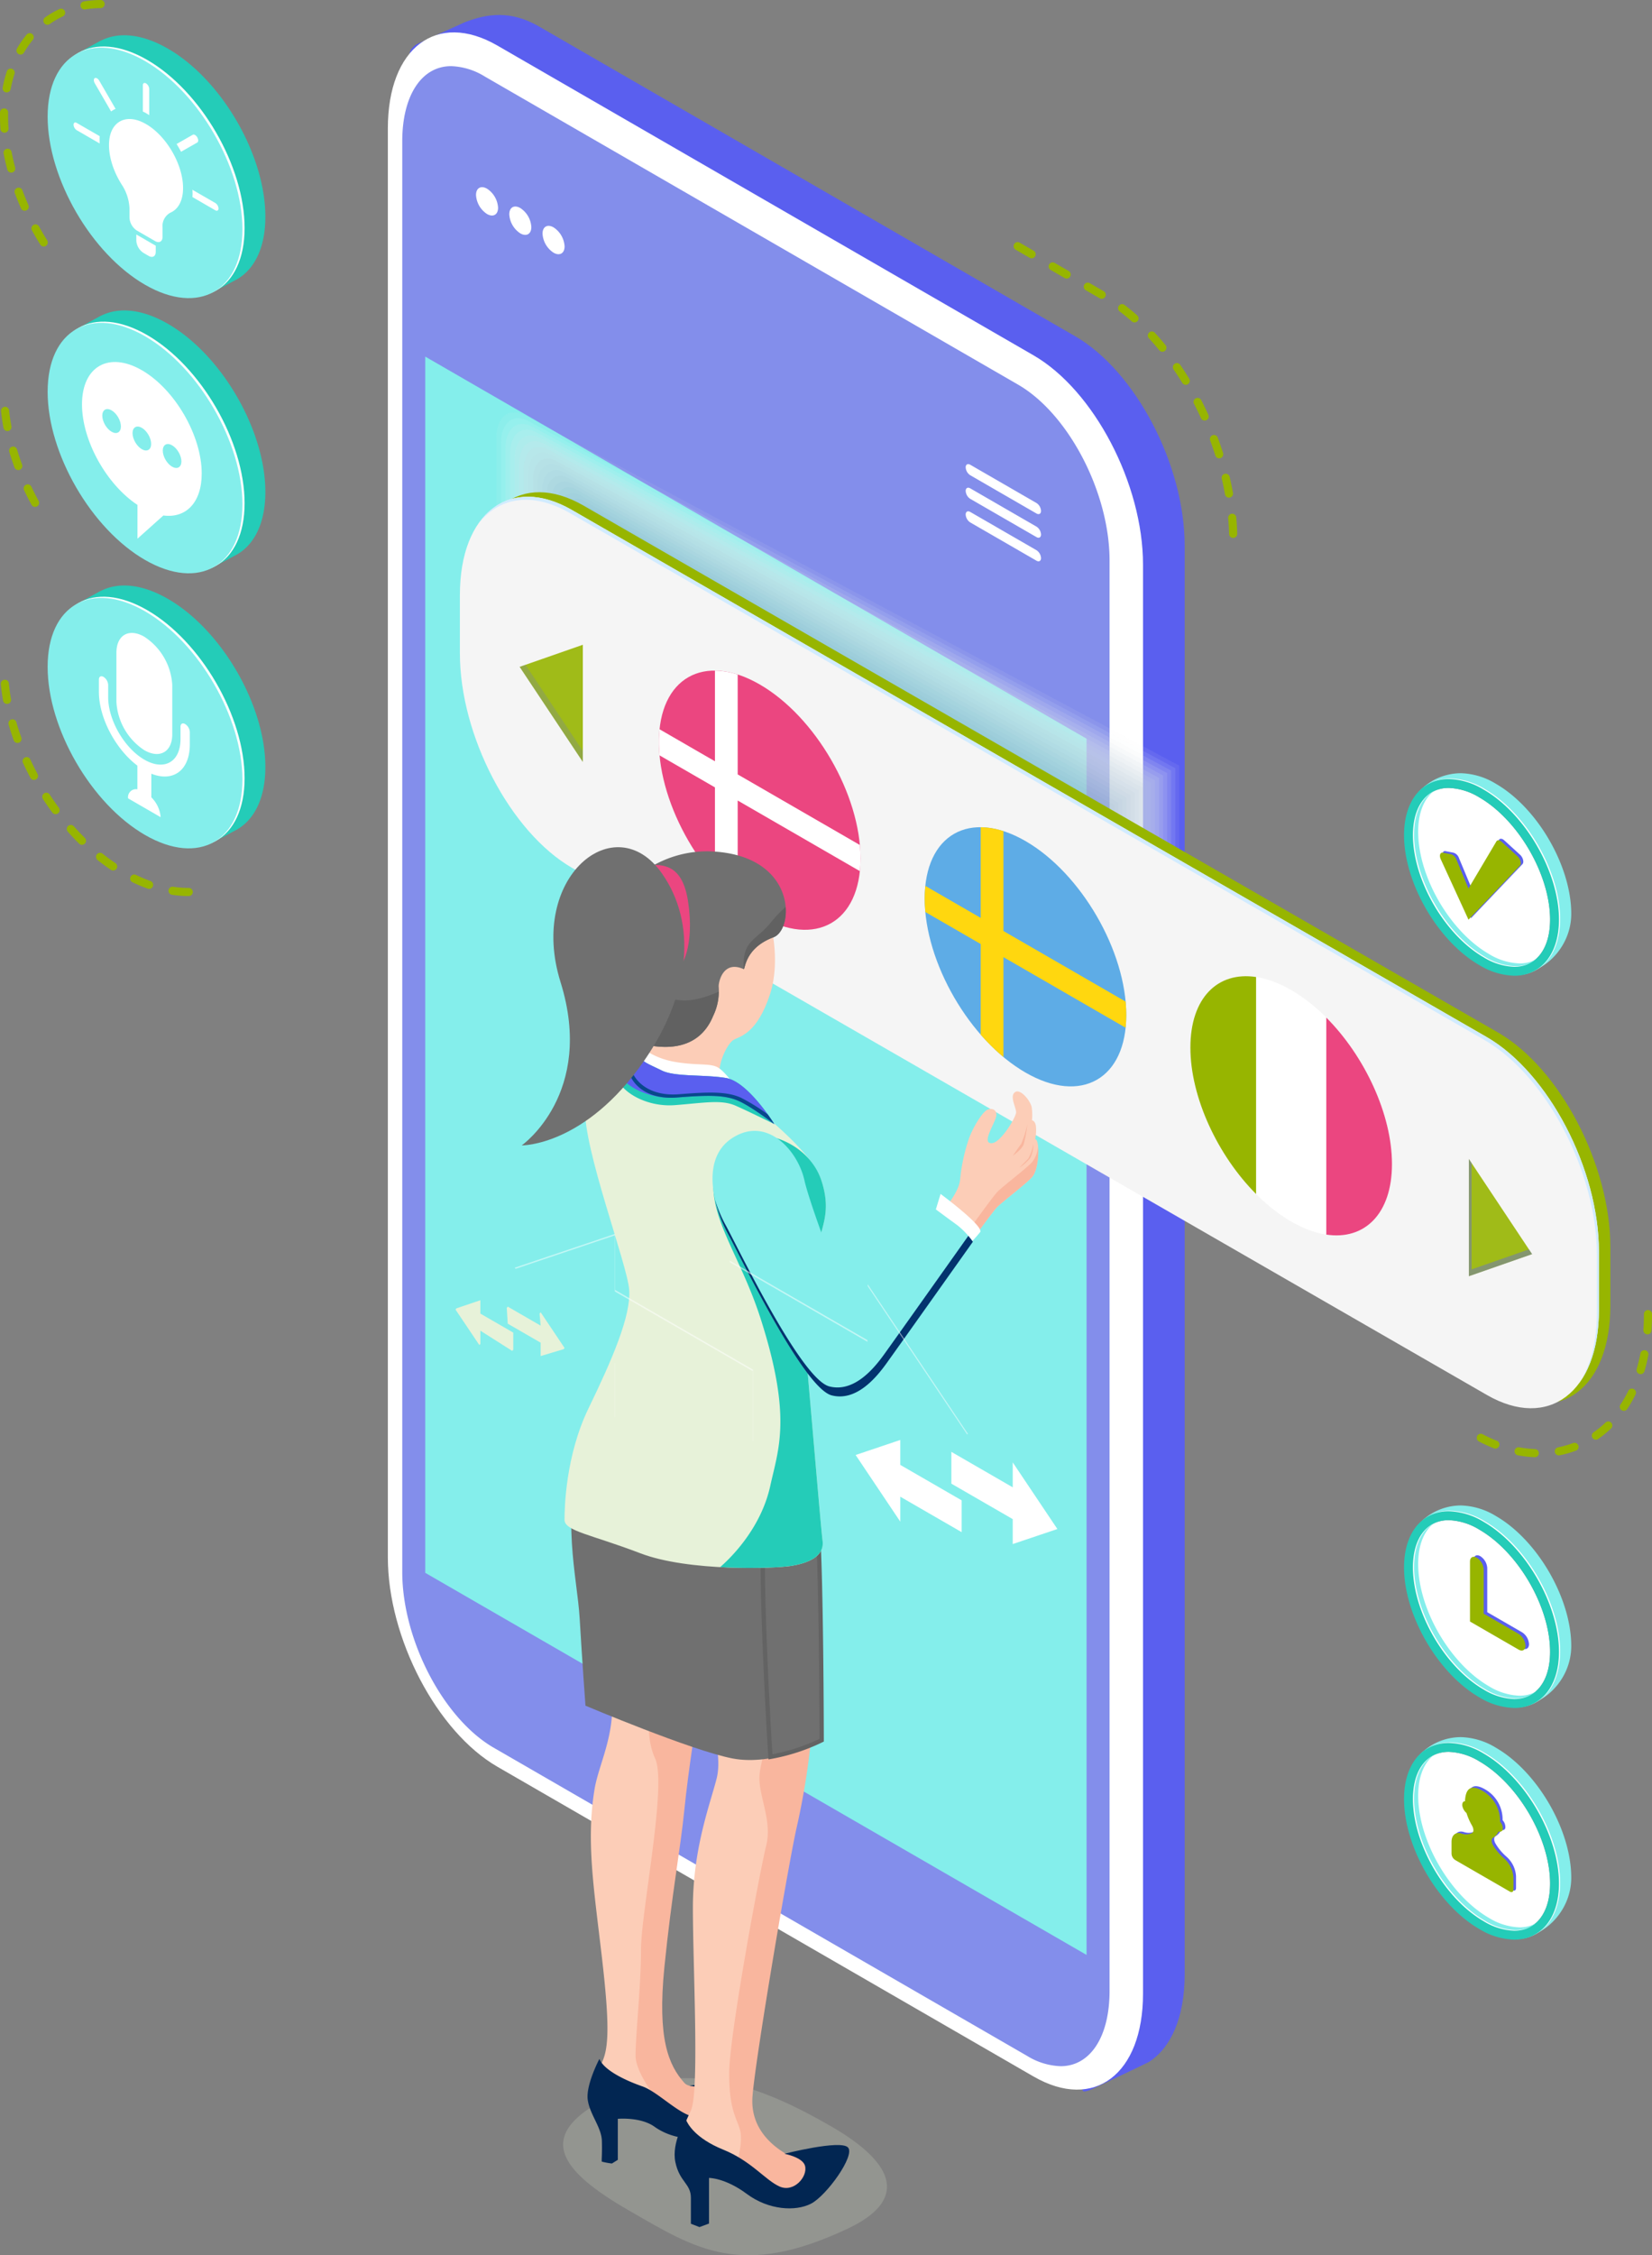 <svg id="srv-img-ilrf" xmlns="http://www.w3.org/2000/svg" xmlns:xlink="http://www.w3.org/1999/xlink" width="383.627" height="523.328" viewBox="0 0 383.627 523.328">
  <rect x="0" y="0" width="383.627" height="523.328" fill="#808080" stroke="none"/>
  <defs>
    <clipPath id="clip-path">
      <rect id="Rectangle_9820" data-name="Rectangle 9820" width="158.598" height="168.804" fill="none"/>
    </clipPath>
    <clipPath id="clip-path-3">
      <rect id="Rectangle_9799" data-name="Rectangle 9799" width="156.595" height="166.596" fill="none"/>
    </clipPath>
    <clipPath id="clip-path-4">
      <rect id="Rectangle_9800" data-name="Rectangle 9800" width="154.594" height="164.389" fill="none"/>
    </clipPath>
    <clipPath id="clip-path-5">
      <rect id="Rectangle_9801" data-name="Rectangle 9801" width="152.591" height="162.179" fill="none"/>
    </clipPath>
    <clipPath id="clip-path-6">
      <rect id="Rectangle_9802" data-name="Rectangle 9802" width="150.588" height="159.97" fill="none"/>
    </clipPath>
    <clipPath id="clip-path-7">
      <rect id="Rectangle_9803" data-name="Rectangle 9803" width="148.585" height="157.764" fill="none"/>
    </clipPath>
    <clipPath id="clip-path-8">
      <rect id="Rectangle_9804" data-name="Rectangle 9804" width="146.582" height="155.555" fill="none"/>
    </clipPath>
    <clipPath id="clip-path-9">
      <rect id="Rectangle_9805" data-name="Rectangle 9805" width="144.578" height="153.348" fill="none"/>
    </clipPath>
    <clipPath id="clip-path-10">
      <rect id="Rectangle_9806" data-name="Rectangle 9806" width="142.577" height="151.138" fill="none"/>
    </clipPath>
    <clipPath id="clip-path-11">
      <rect id="Rectangle_9807" data-name="Rectangle 9807" width="140.574" height="148.929" fill="none"/>
    </clipPath>
    <clipPath id="clip-path-12">
      <rect id="Rectangle_9808" data-name="Rectangle 9808" width="138.571" height="146.723" fill="none"/>
    </clipPath>
    <clipPath id="clip-path-13">
      <rect id="Rectangle_9809" data-name="Rectangle 9809" width="136.568" height="144.514" fill="none"/>
    </clipPath>
    <clipPath id="clip-path-14">
      <rect id="Rectangle_9810" data-name="Rectangle 9810" width="134.565" height="142.306" fill="none"/>
    </clipPath>
    <clipPath id="clip-path-15">
      <rect id="Rectangle_9811" data-name="Rectangle 9811" width="132.564" height="140.097" fill="none"/>
    </clipPath>
    <clipPath id="clip-path-16">
      <rect id="Rectangle_9812" data-name="Rectangle 9812" width="130.561" height="137.889" fill="none"/>
    </clipPath>
    <clipPath id="clip-path-17">
      <rect id="Rectangle_9813" data-name="Rectangle 9813" width="128.558" height="135.682" fill="none"/>
    </clipPath>
    <clipPath id="clip-path-18">
      <rect id="Rectangle_9814" data-name="Rectangle 9814" width="126.555" height="133.473" fill="none"/>
    </clipPath>
    <clipPath id="clip-path-19">
      <rect id="Rectangle_9815" data-name="Rectangle 9815" width="124.552" height="131.265" fill="none"/>
    </clipPath>
    <clipPath id="clip-path-20">
      <rect id="Rectangle_9816" data-name="Rectangle 9816" width="122.549" height="129.056" fill="none"/>
    </clipPath>
    <clipPath id="clip-path-21">
      <rect id="Rectangle_9817" data-name="Rectangle 9817" width="120.547" height="126.848" fill="none"/>
    </clipPath>
    <clipPath id="clip-path-22">
      <rect id="Rectangle_9818" data-name="Rectangle 9818" width="118.544" height="124.641" fill="none"/>
    </clipPath>
    <clipPath id="clip-path-23">
      <rect id="Rectangle_9819" data-name="Rectangle 9819" width="116.541" height="122.432" fill="none"/>
    </clipPath>
    <clipPath id="clip-path-24">
      <rect id="Rectangle_9821" data-name="Rectangle 9821" width="235.114" height="146.52" fill="none"/>
    </clipPath>
    <clipPath id="clip-path-25">
      <rect id="Rectangle_9822" data-name="Rectangle 9822" width="14.677" height="22.546" fill="none"/>
    </clipPath>
    <clipPath id="clip-path-26">
      <rect id="Rectangle_9823" data-name="Rectangle 9823" width="14.676" height="27.187" fill="none"/>
    </clipPath>
    <clipPath id="clip-path-27">
      <rect id="Rectangle_9824" data-name="Rectangle 9824" width="75.211" height="41.102" fill="none"/>
    </clipPath>
    <clipPath id="clip-path-28">
      <rect id="Rectangle_9825" data-name="Rectangle 9825" width="36.805" height="19.309" fill="none"/>
    </clipPath>
    <clipPath id="clip-path-29">
      <rect id="Rectangle_9826" data-name="Rectangle 9826" width="55.314" height="40.306" fill="none"/>
    </clipPath>
    <clipPath id="clip-path-30">
      <rect id="Rectangle_9827" data-name="Rectangle 9827" width="55.315" height="48.067" fill="none"/>
    </clipPath>
  </defs>
  <path id="Path_73382" data-name="Path 73382" d="M176.217,98.53a.938.938,0,0,1-.94-.913q-.051-1.838-.218-3.693a.94.94,0,0,1,1.872-.169q.175,1.914.226,3.812a.942.942,0,0,1-.915.964Zm-.975-9.34a.941.941,0,0,1-.923-.776q-.324-1.816-.752-3.633a.939.939,0,1,1,1.829-.429q.44,1.864.773,3.733a.939.939,0,0,1-.759,1.09,1.044,1.044,0,0,1-.167.015m-2.263-9.124a.942.942,0,0,1-.9-.656q-.561-1.768-1.207-3.515a.939.939,0,0,1,1.761-.652q.665,1.785,1.237,3.6a.942.942,0,0,1-.895,1.224m-3.374-8.77a.94.94,0,0,1-.855-.551q-.773-1.692-1.618-3.34a.939.939,0,1,1,1.669-.861q.871,1.689,1.66,3.423a.94.94,0,0,1-.466,1.244.926.926,0,0,1-.389.085M165.2,63a.942.942,0,0,1-.8-.449q-.973-1.593-2.017-3.116a.939.939,0,1,1,1.549-1.062q1.071,1.559,2.073,3.2a.942.942,0,0,1-.312,1.293A.93.93,0,0,1,165.2,63m-5.419-7.674a.937.937,0,0,1-.727-.346q-1.179-1.449-2.423-2.8a.94.94,0,0,1,1.383-1.272q1.28,1.39,2.5,2.887a.939.939,0,0,1-.729,1.532m-6.477-6.8a.936.936,0,0,1-.624-.237c-.93-.825-1.889-1.611-2.849-2.336a.941.941,0,0,1,1.135-1.5c1,.754,1.992,1.571,2.962,2.43a.94.94,0,0,1-.624,1.643m-7.614-5.481a.946.946,0,0,1-.47-.124l-3.254-1.88a.941.941,0,0,1,.94-1.63l3.254,1.88a.94.94,0,0,1-.47,1.754m-8.137-4.7a.946.946,0,0,1-.47-.124l-3.255-1.881a.94.94,0,0,1,.94-1.628l3.256,1.88a.94.94,0,0,1-.47,1.754m-8.139-4.7a.948.948,0,0,1-.47-.126l-3.255-1.88a.94.94,0,0,1,.94-1.628l3.256,1.88a.94.94,0,0,1-.47,1.754" transform="translate(110.147 26.293)" fill="#97b500"/>
  <path id="Path_73383" data-name="Path 73383" d="M205.158,475.8,80.651,403.913C66.606,395.8,55.221,374.05,55.221,355.325V23.744c0-9.524-7.829-11.627-3.086-15.05.18-.13,11.114-5.1,11.321-5.176,5.1-1.955,10.565-2.827,17.195,1L205.158,76.4c14.044,8.109,25.429,29.863,25.429,48.59V456.572c0,9.951-3.214,17.042-8.334,20.29-.3.192-13.477,6.456-13.815,6.569-4.537,1.513,2.861-4.09-3.28-7.635" transform="translate(44.517 1.627)" fill="#5a5fef"/>
  <path id="Path_73384" data-name="Path 73384" d="M197.855,478.328,73.347,406.444c-14.044-8.109-25.429-29.863-25.429-48.59V26.275C47.918,7.548,59.3-1.059,73.347,7.05L197.855,78.934c14.044,8.109,25.427,29.863,25.427,48.59V459.1c0,18.727-11.383,27.333-25.427,19.225" transform="translate(42.149 3.518)" fill="#fff"/>
  <path id="Path_73386" data-name="Path 73386" d="M202.593,472.27a15.786,15.786,0,0,1-7.8-2.395l-123.848-71.5C59.228,391.61,49.7,373.316,49.7,357.591V25.6c0-10.59,4.457-17.435,11.349-17.435a15.8,15.8,0,0,1,7.8,2.395L192.7,82.066c11.718,6.761,21.247,25.057,21.247,40.782V454.835c0,10.592-4.457,17.435-11.351,17.435" transform="translate(43.713 7.185)" fill="#838eeb"/>
  <path id="Path_73387" data-name="Path 73387" d="M51.219,357.369V27.062c0-13.74,8.355-20.055,18.659-14.107L191.083,82.934c10.306,5.949,18.661,21.913,18.661,35.653V448.893c0,13.74-8.355,20.055-18.661,14.106L69.878,393.021c-10.3-5.949-18.659-21.913-18.659-35.653" transform="translate(45.053 9.428)" fill="none"/>
  <path id="Path_73388" data-name="Path 73388" d="M52.537,326.247l153.57,88.663V132.688L52.537,44.024Z" transform="translate(46.212 38.725)" fill="#84eeeb"/>
  <path id="Path_73389" data-name="Path 73389" d="M120.367,59.878l15.375,8.877c.586.336,1.06.068,1.06-.605a2.336,2.336,0,0,0-1.06-1.829l-15.375-8.877c-.586-.338-1.06-.068-1.06.605a2.333,2.333,0,0,0,1.06,1.829M135.742,71.8,120.367,62.92c-.586-.338-1.06-.068-1.06.605a2.333,2.333,0,0,0,1.06,1.829l15.375,8.877c.586.338,1.06.068,1.06-.605a2.333,2.333,0,0,0-1.06-1.829m0,5.475-15.375-8.877c-.586-.336-1.06-.066-1.06.605a2.333,2.333,0,0,0,1.06,1.829l15.375,8.877c.586.338,1.06.068,1.06-.605a2.336,2.336,0,0,0-1.06-1.829" transform="translate(104.944 50.4)" fill="#fff"/>
  <path id="Path_73390" data-name="Path 73390" d="M72.148,32.651c0,1.622-1.147,2.276-2.56,1.46a5.647,5.647,0,0,1-2.56-4.417c0-1.622,1.147-2.276,2.56-1.459a5.641,5.641,0,0,1,2.56,4.415" transform="translate(58.959 24.527)" fill="#fff"/>
  <path id="Path_73391" data-name="Path 73391" d="M68.04,30.264c0,1.622-1.147,2.276-2.56,1.46a5.647,5.647,0,0,1-2.56-4.417c0-1.622,1.147-2.276,2.56-1.459a5.641,5.641,0,0,1,2.56,4.415" transform="translate(55.346 22.428)" fill="#fff"/>
  <path id="Path_73392" data-name="Path 73392" d="M63.931,27.876c0,1.622-1.147,2.276-2.56,1.459a5.641,5.641,0,0,1-2.56-4.415c0-1.622,1.147-2.276,2.56-1.459a5.641,5.641,0,0,1,2.56,4.415" transform="translate(51.73 20.327)" fill="#fff"/>
  <g id="Group_41083" data-name="Group 41083" transform="translate(115.264 95.695)" opacity="0.7" style="mix-blend-mode: multiply;isolation: isolate">
    <g id="Group_41082" data-name="Group 41082">
      <g id="Group_41081" data-name="Group 41081" clip-path="url(#clip-path)">
        <g id="Group_41017" data-name="Group 41017" opacity="0.1">
          <g id="Group_41016" data-name="Group 41016">
            <g id="Group_41015" data-name="Group 41015" clip-path="url(#clip-path)">
              <path id="Path_73393" data-name="Path 73393" d="M219.921,219.716,68.088,136.729c-3.737-1.248-6.765-7.035-6.765-12.018V56.838c0-4.981,3.028-7.27,6.765-5.114l151.833,81.171Z" transform="translate(-61.323 -50.912)" fill="#f1f2f2"/>
            </g>
          </g>
        </g>
        <g id="Group_41020" data-name="Group 41020" transform="translate(1.059 1.336)" opacity="0.143">
          <g id="Group_41019" data-name="Group 41019">
            <g id="Group_41018" data-name="Group 41018" clip-path="url(#clip-path-3)">
              <path id="Path_73394" data-name="Path 73394" d="M218.482,218.219,68.512,136.067c-3.66-1.246-6.626-6.915-6.626-11.795V57.427c0-4.879,2.966-7.122,6.626-5.009l149.971,80.421Z" transform="translate(-61.887 -51.623)" fill="#eceff0"/>
            </g>
          </g>
        </g>
        <g id="Group_41023" data-name="Group 41023" transform="translate(2.119 2.671)" opacity="0.186">
          <g id="Group_41022" data-name="Group 41022">
            <g id="Group_41021" data-name="Group 41021" clip-path="url(#clip-path-4)">
              <path id="Path_73395" data-name="Path 73395" d="M217.044,216.721,68.936,135.4c-3.581-1.246-6.485-6.793-6.485-11.569V58.014c0-4.774,2.9-6.97,6.485-4.9l148.108,79.673Z" transform="translate(-62.45 -52.332)" fill="#e7ebee"/>
            </g>
          </g>
        </g>
        <g id="Group_41026" data-name="Group 41026" transform="translate(3.178 4.007)" opacity="0.229">
          <g id="Group_41025" data-name="Group 41025">
            <g id="Group_41024" data-name="Group 41024" clip-path="url(#clip-path-5)">
              <path id="Path_73396" data-name="Path 73396" d="M215.6,215.223,69.36,134.74c-3.5-1.244-6.346-6.673-6.346-11.345V58.6c0-4.673,2.842-6.821,6.346-4.8L215.6,132.731Z" transform="translate(-63.014 -53.044)" fill="#e2e8ec"/>
            </g>
          </g>
        </g>
        <g id="Group_41029" data-name="Group 41029" transform="translate(4.238 5.344)" opacity="0.271">
          <g id="Group_41028" data-name="Group 41028">
            <g id="Group_41027" data-name="Group 41027" clip-path="url(#clip-path-6)">
              <path id="Path_73397" data-name="Path 73397" d="M214.165,213.726,69.783,134.077c-3.427-1.242-6.2-6.55-6.2-11.122V59.189c0-4.569,2.778-6.669,6.2-4.69l144.383,78.177Z" transform="translate(-63.578 -53.755)" fill="#dee5ea"/>
            </g>
          </g>
        </g>
        <g id="Group_41032" data-name="Group 41032" transform="translate(5.297 6.678)" opacity="0.314">
          <g id="Group_41031" data-name="Group 41031">
            <g id="Group_41030" data-name="Group 41030" clip-path="url(#clip-path-7)">
              <path id="Path_73398" data-name="Path 73398" d="M212.726,212.228,70.207,133.414c-3.349-1.242-6.066-6.43-6.066-10.9V59.778c0-4.466,2.716-6.519,6.066-4.584l142.52,77.429Z" transform="translate(-64.142 -54.464)" fill="#d9e1e8"/>
            </g>
          </g>
        </g>
        <g id="Group_41035" data-name="Group 41035" transform="translate(6.357 8.015)" opacity="0.357">
          <g id="Group_41034" data-name="Group 41034">
            <g id="Group_41033" data-name="Group 41033" clip-path="url(#clip-path-8)">
              <path id="Path_73399" data-name="Path 73399" d="M211.287,210.731,70.63,132.752c-3.272-1.241-5.925-6.31-5.925-10.672V60.366c0-4.363,2.652-6.368,5.925-4.479l140.657,76.683Z" transform="translate(-64.705 -55.176)" fill="#d4dee6"/>
            </g>
          </g>
        </g>
        <g id="Group_41038" data-name="Group 41038" transform="translate(7.416 9.349)" opacity="0.4">
          <g id="Group_41037" data-name="Group 41037">
            <g id="Group_41036" data-name="Group 41036" clip-path="url(#clip-path-9)">
              <path id="Path_73400" data-name="Path 73400" d="M209.848,209.234,71.053,132.089c-3.2-1.239-5.785-6.188-5.785-10.449V60.955c0-4.259,2.59-6.218,5.785-4.374l138.794,75.935Z" transform="translate(-65.269 -55.885)" fill="#cfdbe4"/>
            </g>
          </g>
        </g>
        <g id="Group_41041" data-name="Group 41041" transform="translate(8.476 10.686)" opacity="0.443">
          <g id="Group_41040" data-name="Group 41040">
            <g id="Group_41039" data-name="Group 41039" clip-path="url(#clip-path-10)">
              <path id="Path_73401" data-name="Path 73401" d="M208.409,207.735,71.477,131.425c-3.118-1.239-5.644-6.067-5.644-10.223V61.541c0-4.156,2.526-6.067,5.644-4.267l136.932,75.186Z" transform="translate(-65.832 -56.597)" fill="#cad7e2"/>
            </g>
          </g>
        </g>
        <g id="Group_41044" data-name="Group 41044" transform="translate(9.535 12.022)" opacity="0.486">
          <g id="Group_41043" data-name="Group 41043">
            <g id="Group_41042" data-name="Group 41042" clip-path="url(#clip-path-11)">
              <path id="Path_73402" data-name="Path 73402" d="M206.97,206.238,71.9,130.762c-3.039-1.237-5.505-5.945-5.505-10V62.13c0-4.054,2.466-5.917,5.505-4.161L206.97,132.407Z" transform="translate(-66.396 -57.309)" fill="#c5d4e0"/>
            </g>
          </g>
        </g>
        <g id="Group_41047" data-name="Group 41047" transform="translate(10.595 13.357)" opacity="0.529">
          <g id="Group_41046" data-name="Group 41046">
            <g id="Group_41045" data-name="Group 41045" clip-path="url(#clip-path-12)">
              <path id="Path_73403" data-name="Path 73403" d="M205.531,204.74,72.324,130.1c-2.962-1.235-5.364-5.825-5.364-9.776v-57.6c0-3.951,2.4-5.767,5.364-4.056l133.206,73.69Z" transform="translate(-66.96 -58.018)" fill="#c0d1de"/>
            </g>
          </g>
        </g>
        <g id="Group_41050" data-name="Group 41050" transform="translate(11.654 14.693)" opacity="0.571">
          <g id="Group_41049" data-name="Group 41049">
            <g id="Group_41048" data-name="Group 41048" clip-path="url(#clip-path-13)">
              <path id="Path_73404" data-name="Path 73404" d="M204.092,203.243,72.748,129.436c-2.885-1.233-5.225-5.7-5.225-9.55V63.306c0-3.848,2.34-5.616,5.225-3.949L204.092,132.3Z" transform="translate(-67.524 -58.729)" fill="#bccddb"/>
            </g>
          </g>
        </g>
        <g id="Group_41053" data-name="Group 41053" transform="translate(12.714 16.027)" opacity="0.614">
          <g id="Group_41052" data-name="Group 41052">
            <g id="Group_41051" data-name="Group 41051" clip-path="url(#clip-path-14)">
              <path id="Path_73405" data-name="Path 73405" d="M202.652,201.745,73.171,128.773c-2.808-1.233-5.084-5.582-5.084-9.327V63.895c0-3.744,2.276-5.466,5.084-3.844l129.481,72.194Z" transform="translate(-68.087 -59.438)" fill="#b7cad9"/>
            </g>
          </g>
        </g>
        <g id="Group_41056" data-name="Group 41056" transform="translate(13.773 17.364)" opacity="0.657">
          <g id="Group_41055" data-name="Group 41055">
            <g id="Group_41054" data-name="Group 41054" clip-path="url(#clip-path-15)">
              <path id="Path_73406" data-name="Path 73406" d="M201.215,200.247,73.6,128.109c-2.731-1.231-4.945-5.46-4.945-9.1V64.481c0-3.641,2.214-5.314,4.945-3.737L201.215,132.19Z" transform="translate(-68.651 -60.15)" fill="#b2c7d7"/>
            </g>
          </g>
        </g>
        <g id="Group_41059" data-name="Group 41059" transform="translate(14.833 18.7)" opacity="0.7">
          <g id="Group_41058" data-name="Group 41058">
            <g id="Group_41057" data-name="Group 41057" clip-path="url(#clip-path-16)">
              <path id="Path_73407" data-name="Path 73407" d="M199.775,198.75l-125.756-71.3c-2.654-1.229-4.8-5.34-4.8-8.877V65.07c0-3.539,2.15-5.165,4.8-3.633l125.756,70.7Z" transform="translate(-69.214 -60.862)" fill="#adc3d5"/>
            </g>
          </g>
        </g>
        <g id="Group_41062" data-name="Group 41062" transform="translate(15.892 20.035)" opacity="0.743">
          <g id="Group_41061" data-name="Group 41061">
            <g id="Group_41060" data-name="Group 41060" clip-path="url(#clip-path-17)">
              <path id="Path_73408" data-name="Path 73408" d="M198.336,197.253,74.443,126.784c-2.577-1.229-4.665-5.22-4.665-8.654V65.657c0-3.434,2.088-5.013,4.665-3.526l123.893,69.95Z" transform="translate(-69.778 -61.571)" fill="#a8c0d3"/>
            </g>
          </g>
        </g>
        <g id="Group_41065" data-name="Group 41065" transform="translate(16.952 21.371)" opacity="0.786">
          <g id="Group_41064" data-name="Group 41064">
            <g id="Group_41063" data-name="Group 41063" clip-path="url(#clip-path-18)">
              <path id="Path_73409" data-name="Path 73409" d="M196.9,195.755,74.866,126.121c-2.5-1.227-4.524-5.1-4.524-8.43V66.246c0-3.333,2.026-4.864,4.524-3.421l122.03,69.2Z" transform="translate(-70.342 -62.282)" fill="#a3bdd1"/>
            </g>
          </g>
        </g>
        <g id="Group_41068" data-name="Group 41068" transform="translate(18.011 22.706)" opacity="0.829">
          <g id="Group_41067" data-name="Group 41067">
            <g id="Group_41066" data-name="Group 41066" clip-path="url(#clip-path-19)">
              <path id="Path_73410" data-name="Path 73410" d="M195.458,194.258,75.29,125.458c-2.421-1.226-4.385-4.977-4.385-8.2V66.833c0-3.227,1.964-4.712,4.385-3.314l120.168,68.454Z" transform="translate(-70.906 -62.991)" fill="#9eb9cf"/>
            </g>
          </g>
        </g>
        <g id="Group_41071" data-name="Group 41071" transform="translate(19.071 24.042)" opacity="0.871">
          <g id="Group_41070" data-name="Group 41070">
            <g id="Group_41069" data-name="Group 41069" clip-path="url(#clip-path-20)">
              <path id="Path_73411" data-name="Path 73411" d="M194.018,192.759l-118.3-67.965c-2.344-1.224-4.244-4.855-4.244-7.981V67.421c0-3.126,1.9-4.562,4.244-3.208l118.3,67.706Z" transform="translate(-71.469 -63.703)" fill="#9ab6cd"/>
            </g>
          </g>
        </g>
        <g id="Group_41074" data-name="Group 41074" transform="translate(20.13 25.379)" opacity="0.914">
          <g id="Group_41073" data-name="Group 41073">
            <g id="Group_41072" data-name="Group 41072" clip-path="url(#clip-path-21)">
              <path id="Path_73412" data-name="Path 73412" d="M192.58,191.262,76.136,124.132c-2.265-1.224-4.1-4.735-4.1-7.757V68.008c0-3.022,1.838-4.411,4.1-3.1L192.58,131.864Z" transform="translate(-72.033 -64.414)" fill="#95b3cb"/>
            </g>
          </g>
        </g>
        <g id="Group_41077" data-name="Group 41077" transform="translate(21.19 26.713)" opacity="0.957">
          <g id="Group_41076" data-name="Group 41076">
            <g id="Group_41075" data-name="Group 41075" clip-path="url(#clip-path-22)">
              <path id="Path_73413" data-name="Path 73413" d="M191.141,189.765l-114.579-66.3c-2.19-1.222-3.964-4.613-3.964-7.532V68.6c0-2.919,1.774-4.261,3.964-3l114.579,66.211Z" transform="translate(-72.596 -65.124)" fill="#90afc9"/>
            </g>
          </g>
        </g>
        <g id="Group_41080" data-name="Group 41080" transform="translate(22.249 28.049)">
          <g id="Group_41079" data-name="Group 41079">
            <g id="Group_41078" data-name="Group 41078" clip-path="url(#clip-path-23)">
              <path id="Path_73414" data-name="Path 73414" d="M189.7,188.267,76.985,122.8c-2.113-1.218-3.825-4.49-3.825-7.306V69.184c0-2.816,1.712-4.109,3.825-2.891L189.7,131.757Z" transform="translate(-73.16 -65.835)" fill="#8bacc7"/>
            </g>
          </g>
        </g>
      </g>
    </g>
  </g>
  <path id="Path_73415" data-name="Path 73415" d="M296.686,269.186,84.281,146.894c-14.326-8.272-26.05-30.668-26.05-49.768V83.559c0-19.1,11.723-27.963,26.05-19.691l212.406,122.29c14.326,8.272,26.048,30.668,26.048,49.77v13.565c0,19.1-11.721,27.965-26.048,19.693" transform="translate(51.221 53.453)" fill="#97b500"/>
  <path id="Path_73416" data-name="Path 73416" d="M195.918,195.874h-.038a26.958,26.958,0,0,1-3.868-.445.94.94,0,0,1,.35-1.848,24.768,24.768,0,0,0,3.6.414.94.94,0,0,1-.039,1.88m5.607-.425a.939.939,0,0,1-.182-1.861,22.272,22.272,0,0,0,3.466-.985.939.939,0,1,1,.66,1.757,23.8,23.8,0,0,1-3.759,1.071.885.885,0,0,1-.184.017m-14.744-1.575a.9.9,0,0,1-.346-.066,35.606,35.606,0,0,1-3.507-1.607.94.94,0,0,1,.874-1.663,34.737,34.737,0,0,0,3.323,1.524.939.939,0,0,1-.344,1.812m23.339-2.058a.94.94,0,0,1-.534-1.712,22.926,22.926,0,0,0,2.791-2.28.94.94,0,0,1,1.3,1.357,24.324,24.324,0,0,1-3.024,2.468.92.92,0,0,1-.534.167m6.505-6.7a.939.939,0,0,1-.784-1.459,27.235,27.235,0,0,0,1.8-3.156.94.94,0,1,1,1.688.827,29.646,29.646,0,0,1-1.921,3.368.942.942,0,0,1-.784.419m3.881-8.517a.924.924,0,0,1-.265-.039.939.939,0,0,1-.635-1.167c.333-1.128.62-2.327.857-3.56a.94.94,0,1,1,1.846.353c-.248,1.293-.551,2.551-.9,3.74a.942.942,0,0,1-.9.673m1.592-9.236c-.023,0-.045,0-.068,0a.942.942,0,0,1-.872-1c.083-1.182.124-2.423.124-3.688a.94.94,0,1,1,1.88,0c0,1.308-.043,2.594-.128,3.819a.94.94,0,0,1-.936.874" transform="translate(160.464 142.265)" fill="#97b500"/>
  <path id="Path_73417" data-name="Path 73417" d="M295.273,269.741,82.868,147.449c-14.326-8.27-26.05-30.668-26.05-49.768V84.114c0-19.1,11.723-27.963,26.05-19.691l212.406,122.29c14.326,8.272,26.048,30.668,26.048,49.77v13.565c0,19.1-11.721,27.965-26.048,19.693" transform="translate(49.978 53.94)" fill="#f5f5f5"/>
  <path id="Path_73418" data-name="Path 73418" d="M293.345,186.708,80.938,64.417c-9.189-5.306-17.289-3.532-21.928,3.442C63.718,61.468,71.586,60,80.464,65.129L292.87,187.421c14.328,8.27,26.05,30.668,26.05,49.77v13.565c0,6.849-1.526,12.351-4.12,16.249,2.891-3.923,4.594-9.7,4.594-16.962V236.479c0-19.1-11.721-41.5-26.048-49.77" transform="translate(51.906 53.945)" fill="#d1ebff"/>
  <g id="Group_41086" data-name="Group 41086" transform="translate(120.669 149.617)" opacity="0.9">
    <g id="Group_41085" data-name="Group 41085">
      <g id="Group_41084" data-name="Group 41084" clip-path="url(#clip-path-24)">
        <path id="Path_73419" data-name="Path 73419" d="M284.636,198.932v27.189L299.312,221ZM78.875,106.788V79.6L64.2,84.721Z" transform="translate(-64.198 -79.599)" fill="#97b500"/>
      </g>
    </g>
  </g>
  <g id="Group_41087" data-name="Group 41087" transform="translate(120.669 154.26)" opacity="0.2" clip-path="url(#clip-path-25)">
    <path id="Path_73420" data-name="Path 73420" d="M65.566,82.07l-1.366.477,14.676,22.069v-2.534Z" transform="translate(-64.199 -82.07)" fill="#5a5fef"/>
  </g>
  <g id="Group_41090" data-name="Group 41090" transform="translate(341.106 268.951)" opacity="0.41" clip-path="url(#clip-path-26)">
    <path id="Path_73421" data-name="Path 73421" d="M182.11,168.694V144.039l-.633-.951v27.187l14.678-5.12-.735-1.1Z" transform="translate(-181.478 -143.088)" fill="#5a5fef"/>
  </g>
  <path id="Path_73422" data-name="Path 73422" d="M161.055,145.709c0,14.834-10.479,20.809-23.407,13.345s-23.407-25.538-23.407-40.372,10.479-20.809,23.407-13.345,23.407,25.538,23.407,40.372" transform="translate(100.488 89.828)" fill="#5eace6"/>
  <path id="Path_73423" data-name="Path 73423" d="M132.53,103.03a17.694,17.694,0,0,0-5.282-.9v21.031l-12.857-7.423a28.945,28.945,0,0,0-.15,2.943c0,1.026.055,2.068.15,3.118l12.857,7.423V150.25a46.614,46.614,0,0,0,5.282,5.2V132.268L160.9,148.648a28.337,28.337,0,0,0,.152-2.942c0-1.026-.054-2.068-.152-3.12L132.53,126.208Z" transform="translate(100.488 89.832)" fill="#ffd70f"/>
  <path id="Path_73424" data-name="Path 73424" d="M128.221,126.376c0,14.834-10.479,20.809-23.407,13.345S81.407,114.183,81.407,99.347,91.886,78.54,104.814,86s23.407,25.538,23.407,40.372" transform="translate(71.606 72.822)" fill="#eb4680"/>
  <path id="Path_73425" data-name="Path 73425" d="M99.7,83.7a17.693,17.693,0,0,0-5.282-.9v21.031L81.559,96.4a28.866,28.866,0,0,0-.152,2.942c0,1.026.056,2.068.152,3.118l12.857,7.423v21.031a46.62,46.62,0,0,0,5.282,5.2V112.933l28.371,16.381a28.345,28.345,0,0,0,.152-2.942c0-1.026-.055-2.068-.152-3.118L99.7,106.874Z" transform="translate(71.606 72.826)" fill="#fff"/>
  <path id="Path_73426" data-name="Path 73426" d="M193.884,164.1c0,14.836-10.481,20.811-23.409,13.347s-23.407-25.54-23.407-40.374,10.479-20.807,23.407-13.345,23.409,25.538,23.409,40.372" transform="translate(129.363 106.01)" fill="#fff"/>
  <path id="Path_73427" data-name="Path 73427" d="M162.323,120.7c-8.908-1.344-15.255,4.832-15.255,16.375s6.347,25.048,15.255,33.989Z" transform="translate(129.363 106.01)" fill="#97b500"/>
  <path id="Path_73428" data-name="Path 73428" d="M163.859,125.624v50.364c8.908,1.344,15.253-4.832,15.253-16.375s-6.346-25.048-15.253-33.989" transform="translate(144.133 110.501)" fill="#eb4680"/>
  <path id="Path_73429" data-name="Path 73429" d="M53.309,80.443c0-14.332-10.125-31.8-22.617-39.01C24.669,37.956,19.2,37.5,15.143,39.561l-.011-.021L9.45,42.653l1.628,2.8a22.882,22.882,0,0,0-1.169,7.58c0,14.332,10.125,31.8,22.617,39.011a23.146,23.146,0,0,0,7.329,2.834l1.66,2.853,4.52-2.419c4.473-2.16,7.274-7.329,7.274-14.868" transform="translate(8.313 33.714)" fill="#24ccb8"/>
  <path id="Path_73430" data-name="Path 73430" d="M51.387,81.828c0,14.334-10.125,20.106-22.617,12.9S6.152,70.045,6.152,55.713,16.279,35.6,28.769,42.817,51.387,67.494,51.387,81.828" transform="translate(5.411 34.93)" fill="#fff"/>
  <path id="Path_73431" data-name="Path 73431" d="M8.031,73.431a.939.939,0,0,1-.825-.489q-.916-1.678-1.731-3.4a.939.939,0,0,1,1.7-.8q.792,1.672,1.682,3.3a.939.939,0,0,1-.823,1.391m-3.9-8.547a.943.943,0,0,1-.882-.615q-.665-1.8-1.207-3.624a.939.939,0,1,1,1.8-.538q.527,1.762,1.173,3.511a.94.94,0,0,1-.883,1.265M1.614,55.839a.939.939,0,0,1-.923-.767C.454,53.8.264,52.518.134,51.279A.939.939,0,1,1,2,51.082c.124,1.19.306,2.415.536,3.645a.942.942,0,0,1-.752,1.1,1.074,1.074,0,0,1-.173.015" transform="translate(0.113 44.192)" fill="#97b500"/>
  <path id="Path_73432" data-name="Path 73432" d="M51.12,81.974c0,14.334-10.125,20.106-22.617,12.9S5.885,70.191,5.885,55.859,16.01,35.751,28.5,42.963,51.12,67.64,51.12,81.974" transform="translate(5.177 35.059)" fill="#84eeeb"/>
  <path id="Path_73433" data-name="Path 73433" d="M53.309,46.473c0-14.334-10.125-31.8-22.617-39.011C24.669,3.984,19.2,3.527,15.143,5.591l-.011-.023L9.45,8.681l1.628,2.8a22.882,22.882,0,0,0-1.169,7.58c0,14.334,10.125,31.8,22.617,39.011a23.2,23.2,0,0,0,7.329,2.836l1.66,2.851,4.52-2.419c4.473-2.16,7.274-7.329,7.274-14.866" transform="translate(8.313 3.832)" fill="#24ccb8"/>
  <path id="Path_73434" data-name="Path 73434" d="M51.387,47.855c0,14.334-10.125,20.106-22.617,12.894S6.152,36.074,6.152,21.742,16.279,1.634,28.769,8.846s22.617,24.677,22.617,39.01" transform="translate(5.411 5.049)" fill="#fff"/>
  <path id="Path_73435" data-name="Path 73435" d="M10.154,57.2a.942.942,0,0,1-.8-.442c-.673-1.075-1.319-2.171-1.93-3.286a.94.94,0,1,1,1.647-.906c.594,1.083,1.224,2.148,1.88,3.193a.948.948,0,0,1-.3,1.3.963.963,0,0,1-.5.143m-4.41-8.291a.941.941,0,0,1-.861-.56q-.775-1.751-1.44-3.534A.939.939,0,0,1,5.2,44.154q.646,1.728,1.4,3.432a.939.939,0,0,1-.857,1.319M2.607,40.053a.944.944,0,0,1-.91-.7c-.331-1.252-.617-2.507-.851-3.731a.939.939,0,1,1,1.846-.351c.226,1.179.5,2.389.823,3.6a.94.94,0,0,1-.665,1.15,1,1,0,0,1-.242.03M1.038,30.8a.942.942,0,0,1-.94-.876c-.062-.962-.1-1.917-.1-2.863,0-.329,0-.658.013-.983a.939.939,0,0,1,.936-.915H.976a.943.943,0,0,1,.917.964c-.009.31-.013.622-.013.934q0,1.356.094,2.735a.94.94,0,0,1-.874,1l-.062,0m.506-9.357a.952.952,0,0,1-.177-.017.941.941,0,0,1-.746-1.1,30.878,30.878,0,0,1,.962-3.752.939.939,0,1,1,1.786.581,29.3,29.3,0,0,0-.9,3.524.943.943,0,0,1-.925.763m3.214-8.782a.926.926,0,0,1-.47-.128.939.939,0,0,1-.338-1.286A24.332,24.332,0,0,1,6.176,8.043a.939.939,0,1,1,1.449,1.2A22.68,22.68,0,0,0,5.571,12.2a.936.936,0,0,1-.814.466m6.252-6.919a.939.939,0,0,1-.545-1.7,21.408,21.408,0,0,1,3.393-1.97.94.94,0,0,1,.791,1.7,19.672,19.672,0,0,0-3.1,1.8.941.941,0,0,1-.543.173M19.619,2.2A.94.94,0,0,1,19.462.336,24.29,24.29,0,0,1,23.352,0h.006a.94.94,0,0,1,.008,1.88,22.488,22.488,0,0,0-3.59.31,1.115,1.115,0,0,1-.156.013" fill="#97b500"/>
  <path id="Path_73436" data-name="Path 73436" d="M51.12,48c0,14.334-10.125,20.106-22.617,12.9S5.885,36.219,5.885,21.887,16.01,1.779,28.5,8.991,51.12,33.668,51.12,48" transform="translate(5.177 5.177)" fill="#84eeeb"/>
  <path id="Path_73437" data-name="Path 73437" d="M53.309,114.4c0-14.334-10.125-31.8-22.617-39.011-6.022-3.477-11.494-3.934-15.548-1.87l-.011-.023L9.45,76.611l1.628,2.8a22.883,22.883,0,0,0-1.169,7.58c0,14.334,10.125,31.8,22.617,39.011a23.2,23.2,0,0,0,7.329,2.836l1.66,2.851,4.52-2.419c4.473-2.16,7.274-7.329,7.274-14.866" transform="translate(8.313 63.584)" fill="#24ccb8"/>
  <path id="Path_73438" data-name="Path 73438" d="M51.387,115.787c0,14.334-10.125,20.106-22.617,12.894S6.152,104,6.152,89.67,16.279,69.564,28.769,76.776s22.617,24.677,22.617,39.011" transform="translate(5.411 64.801)" fill="#fff"/>
  <path id="Path_73439" data-name="Path 73439" d="M43.742,134.113a26.144,26.144,0,0,1-3.885-.293.939.939,0,1,1,.278-1.857,24.681,24.681,0,0,0,3.607.271.94.94,0,1,1,0,1.88m-9.2-1.66a.882.882,0,0,1-.316-.056,35.6,35.6,0,0,1-3.558-1.491.941.941,0,0,1,.82-1.694,33.62,33.62,0,0,0,3.368,1.415.94.94,0,0,1-.314,1.825m-8.351-4.263a.923.923,0,0,1-.523-.16c-1.039-.7-2.081-1.457-3.094-2.263a.94.94,0,1,1,1.169-1.472c.974.774,1.974,1.507,2.972,2.175a.939.939,0,0,1-.524,1.72m-7.246-5.964a.937.937,0,0,1-.662-.273c-.9-.885-1.78-1.819-2.626-2.774a.939.939,0,0,1,1.406-1.246q1.235,1.393,2.541,2.684a.941.941,0,0,1-.66,1.609m-6.126-7.114a.939.939,0,0,1-.757-.382Q10.932,113.2,9.886,111.6a.94.94,0,1,1,1.575-1.026c.675,1.036,1.38,2.054,2.111,3.045a.94.94,0,0,1-.756,1.5M7.8,107.169a.937.937,0,0,1-.829-.5q-.9-1.683-1.7-3.411a.939.939,0,1,1,1.7-.789q.781,1.678,1.658,3.314a.94.94,0,0,1-.829,1.385m-3.825-8.58a.938.938,0,0,1-.883-.622q-.648-1.81-1.175-3.635a.94.94,0,1,1,1.806-.519q.507,1.765,1.137,3.519a.939.939,0,0,1-.885,1.257M1.545,89.52a.94.94,0,0,1-.925-.776C.4,87.473.223,86.193.1,84.945a.94.94,0,0,1,1.872-.177c.113,1.2.278,2.428.494,3.65a.942.942,0,0,1-.763,1.09,1.2,1.2,0,0,1-.164.011" transform="translate(0.089 73.813)" fill="#97b500"/>
  <path id="Path_73440" data-name="Path 73440" d="M51.12,115.932c0,14.334-10.125,20.106-22.617,12.894S5.885,104.149,5.885,89.817,16.01,69.709,28.5,76.921,51.12,101.6,51.12,115.932" transform="translate(5.177 64.929)" fill="#84eeeb"/>
  <path id="Path_73441" data-name="Path 73441" d="M21.047,15.347c-3.825-1.7-6.981.011-7.5,4.092-.415,3.269.782,7.165,2.857,10.445a10.873,10.873,0,0,1,1.819,5.545v2.165a3.824,3.824,0,0,0,1.735,2.994l4.208,2.43c.96.553,1.737.111,1.737-.991v-2.16A3.5,3.5,0,0,1,27.778,36.4c1.769-.782,2.887-2.765,2.887-5.7,0-5.832-4.413-13.033-9.618-15.351" transform="translate(11.846 12.924)" fill="#fff"/>
  <path id="Path_73442" data-name="Path 73442" d="M16.841,30.363A3.645,3.645,0,0,0,18.5,33.217l1.2.7c.913.526,1.654.105,1.654-.944V31.553l-4.513-2.605Z" transform="translate(14.813 25.464)" fill="#fff"/>
  <path id="Path_73443" data-name="Path 73443" d="M15.6,17.4a5.149,5.149,0,0,1,1.041-.6l-3.789-6.534c-.288-.5-.754-.767-1.041-.6s-.288.7,0,1.2Z" transform="translate(10.199 8.464)" fill="#fff"/>
  <path id="Path_73444" data-name="Path 73444" d="M9.825,15.222c-.408-.235-.737-.047-.737.421a1.622,1.622,0,0,0,.737,1.271l5.329,3.077a14.51,14.51,0,0,1,0-1.692Z" transform="translate(7.994 13.301)" fill="#fff"/>
  <path id="Path_73445" data-name="Path 73445" d="M26.622,18.458c.288-.164.288-.7,0-1.2s-.754-.767-1.043-.6l-3.763,2.145q.555.88,1.043,1.8Z" transform="translate(19.189 14.613)" fill="#fff"/>
  <path id="Path_73446" data-name="Path 73446" d="M19.124,17.716v-6.1a1.622,1.622,0,0,0-.737-1.271c-.408-.235-.737-.047-.737.421V16.87c.246.124.494.237.737.378s.492.308.737.468" transform="translate(15.525 9.007)" fill="#fff"/>
  <path id="Path_73447" data-name="Path 73447" d="M29.093,26.5l-5.319-3.069c.017.291.038.581.038.867s-.023.551-.039.823l5.321,3.073c.408.235.737.047.737-.421a1.622,1.622,0,0,0-.737-1.272" transform="translate(20.91 20.607)" fill="#fff"/>
  <path id="Path_73448" data-name="Path 73448" d="M24.029,46.6c-7.676-4.432-13.9-.883-13.9,7.926,0,8.413,5.684,18.571,12.883,23.328V85.69l6.02-5.387c5.2.7,8.9-2.947,8.9-9.731,0-8.808-6.223-19.542-13.9-23.974m-5.5,14.43c-.844.481-2.212-.308-3.056-1.765s-.844-3.026,0-3.507,2.212.31,3.056,1.765.844,3.026,0,3.507m7.024,4.054c-.844.481-2.212-.308-3.056-1.763s-.844-3.026,0-3.507,2.212.308,3.056,1.765.844,3.026,0,3.505m7.024,4.056c-.844.481-2.212-.308-3.056-1.765s-.844-3.026,0-3.507,2.212.31,3.056,1.765.844,3.026,0,3.507" transform="translate(8.91 39.311)" fill="#fff"/>
  <path id="Path_73449" data-name="Path 73449" d="M20.867,105.349c3.566,2.058,6.485.395,6.485-3.7V90.207a14.341,14.341,0,0,0-6.485-11.184c-3.566-2.058-6.483-.395-6.483,3.7V94.165a14.339,14.339,0,0,0,6.483,11.184" transform="translate(12.652 68.733)" fill="#fff"/>
  <path id="Path_73450" data-name="Path 73450" d="M32.25,94.577c-.6-.344-1.081-.07-1.081.617v2.861c0,5.312-3.767,7.46-8.394,4.787s-8.4-9.169-8.4-14.481V85.5A2.377,2.377,0,0,0,13.3,83.636c-.6-.346-1.081-.07-1.081.615v2.863c0,6.045,3.883,13.3,8.936,17.114v5.49a1.858,1.858,0,0,0-2.16,2.1l7.564,4.368a7.272,7.272,0,0,0-2.162-4.6V106.1c5.052,2.017,8.936-.752,8.936-6.8V96.442a2.377,2.377,0,0,0-1.081-1.865" transform="translate(10.746 73.437)" fill="#fff"/>
  <g id="Girld" transform="translate(-16.877 4.633)">
    <g id="Shadow" transform="translate(147.644 477.593)" opacity="0.18" clip-path="url(#clip-path-27)">
      <path id="Path_73483" data-name="Path 73483" d="M143.363,251.832c-24.727,11.635-35.088,4.833-50.922-4.308S70,230.025,88.513,221.01c18.1-8.811,35.165-2.088,51,7.053s17.3,17.439,3.85,23.769" transform="translate(-77.298 -216.891)" fill="#e7f2d9"/>
    </g>
    <path id="Path_73484" data-name="Path 73484" d="M78.52,163.653c.306,6.165.779,28.04,6.175,42.067s.615,23.276-.617,30.872c-1.941,11.974-.841,23.273,1.01,39.15s3.009,21.183,1.157,24.573-1.727,8.293,8.445,11.068,22.131,2.88,20.991-6.471c-.376-3.074-9.667,2.051-12.049-.62-3.644-4.084-6.322-10.174-4.624-26.977s3.7-27.131,4.624-36.38,2.775-20.658,4.624-32.987,3.853-49.021,3.853-49.021Z" transform="translate(72.165 174.402)" fill="#f9b69e"/>
    <path id="Path_73485" data-name="Path 73485" d="M92.306,296.7c0-5.055,1.264-16.1,1.264-24.687s6.065-38.159,3.285-44.225c-4.01-8.748,1.516-20.725,1.516-25.274,0-4.171-.254-35.887-.254-42.739l-19.6,2.616c.309,6.165.782,28.037,6.177,42.064s-.7,22.932-1.934,30.528c-1.941,11.974-.149,22.81,1.7,38.687s1.695,21.581-.154,24.973.207,8.7,10.381,11.476a48.285,48.285,0,0,0,7.733,1.473l-2.285-1.247s-7.835-8.592-7.835-13.647" transform="translate(72.165 175.665)" fill="#fccdb7"/>
    <path id="Path_73486" data-name="Path 73486" d="M82.331,215.1s-3.166,6.008-2.71,9.445,3.186,6.376,3.285,9.56-.127,4.7,0,4.831a18.4,18.4,0,0,0,2.327.436l1.374-.851V229s5.259-.493,8.529,1.837c4.975,3.542,11.64,3.255,15.533,1.588s7.524-10.448,7.121-12.218-10.575.876-12.225.943a11.306,11.306,0,0,0-2.332.172s4.729.5,5.891,2.272.433,4.331-3.407,4.988-9.358-5.69-13.4-7.106-8.923-3.751-9.983-6.379" transform="translate(73.737 258.035)" fill="#022652"/>
    <path id="Path_73487" data-name="Path 73487" d="M87.932,177.035c2.185,5.953,5.087,17.728,7.708,26.051s5.807,17.166,4.266,23.179-5.5,16.227-5.5,29.946,1.541,42.7-.463,47.017-3.855,8.38-2.775,11,8.957,3.427,16.5,8.392c8.012,5.281,17.726-5.548,13.873-7.86s-6.235-.923-7.589-1.752c-2.952-1.812-7.827-5.717-7.521-12.653s8.017-52.411,10.174-62.431a168.167,168.167,0,0,0,4.007-28.057c.772-11.561,1.234-26.974,0-37.92s-38.844-11.715-32.679,5.087" transform="translate(85.162 181.989)" fill="#f9b69e"/>
    <path id="Path_73488" data-name="Path 73488" d="M109.538,323.114l-5.692-7.636s1.516-5.055.757-7.835-2.526-4.547-2.526-13.141,7.076-46.753,8.592-52.819-2.021-11.877-1.516-16.678,5.306-18.7,4.044-28.306c-.762-5.777-3.258-21.153-5.13-32.492a32.123,32.123,0,0,1,3.766.6c-11.088-2.469-28.839.707-24.652,12.106,2.183,5.956,5.087,17.728,7.706,26.053s5.807,17.166,4.266,23.176-5.5,16.227-5.5,29.949,1.543,42.7-.46,47.015-3.855,8.38-2.778,11,10.747,3.557,18.283,8.522a8.5,8.5,0,0,0,6.693,1.207,8.5,8.5,0,0,1-5.854-.719" transform="translate(84.127 181.984)" fill="#fccdb7"/>
    <path id="Path_73489" data-name="Path 73489" d="M92.327,149.028l39.508,1.62s2.466,28.366,3.39,39,.988,50.176.988,50.176-11.163,5.772-20.72,3.922S81.361,231.5,81.361,231.5s-.779-10.513-1.344-20.165c-.585-9.968-4.445-23.191.6-40.8,2.74-9.56,11.705-21.5,11.705-21.5" transform="translate(71.474 159.664)" fill="#707070"/>
    <path id="Path_73490" data-name="Path 73490" d="M90.3,220.751s-3.4,5.271-2.424,9.9,3.6,4.933,3.6,8.273v6.013l2,.769,2.21-.821V234.3s3.753-.032,8.788,3.718,11.3,4.112,14.9,2.26,10.329-11.2,8.582-13.052S113.2,228.7,113.2,228.7s4.216.781,4.776,2.773c.7,2.486-2.566,6.312-5.906,4.821s-6.5-5.886-13.081-8.557-8.273-6.013-8.684-6.989" transform="translate(85.838 266.449)" fill="#022652"/>
    <path id="Path_73491" data-name="Path 73491" d="M108.612,188.27c-.841-9.662-2.952-33.941-3.333-38.316l-8.318,1.476s-.757,30.578-1.01,44.479c-.2,10.951,1.17,37.477,1.76,46.091a45.259,45.259,0,0,0,11.887-3.863s-.062-39.23-.986-49.867" transform="translate(98.088 161.042)" fill="#707070" stroke="#636363" stroke-width="1"/>
    <path id="Path_73492" data-name="Path 73492" d="M83.485,123.062c-3.091,6.857-7.663,30.787-5.8,37.883,1.217,4.629,12.176,31.6,12.176,31.6l9.1-12.8Z" transform="translate(70.28 121.004)" fill="#84eeeb"/>
    <path id="Path_73493" data-name="Path 73493" d="M117.968,133.038c4.007,3.392,16.8,12.95,19.114,20.04s.187,10.438-1.078,15.876c-1.4,6.028-3.855,10.02-2.775,21.427s3.666,42.612,4.127,46.313-3.512,5.174-7.21,5.792S106.253,243.873,95,239.557s-17.571-5.132-17.571-7.753.219-14.834,5.578-25.879c5.446-11.227,9.9-21.486,9.44-27.5s-10.715-32.8-10.252-42.353S86.819,118.038,93.6,120.2s24.364,12.843,24.364,12.843" transform="translate(70.54 116.231)" fill="#e7f2d9"/>
    <path id="Path_73494" data-name="Path 73494" d="M115.346,155.39c1.264-5.438,3.392-8.788,1.08-15.876-1.511-4.627-6.008-9.39-13.4-10.545-4.933-.02-10.167,1.849-11.322,7.511-2.26,11.071,5.62,19.49,10.635,35.175,7.3,22.828,4.084,30.125,2.22,38.667C102.335,220.506,95,227.4,92.912,229.212c.154.01.306.015.46.025.794.04,1.58.072,2.352.1.236,0,.473.012.707.02q1.187.03,2.32.04c.162,0,.329,0,.49.005q1.277,0,2.454-.015l.4-.007c.767-.015,1.506-.032,2.188-.06a49.1,49.1,0,0,0,5.2-.4c3.7-.615,7.676-2.091,7.213-5.792s-3.049-34.9-4.129-46.31,1.374-15.4,2.775-21.427" transform="translate(91.199 129.796)" fill="#24ccb8"/>
    <path id="Path_73495" data-name="Path 73495" d="M112.8,107.662c4.619,3.664,7.755,16.9,4.808,25.9s-6.825,9.771-8.375,10.545-4.709,6.882-2.847,10.451-14.226,2.947-17.793,0-3.711-3.781-3.711-3.781,3.723-5.739,2.016-9.926-8.995-19.543,0-30.09,21.4-6.668,25.9-3.1" transform="translate(78.087 92.497)" fill="#fccdb7"/>
    <path id="Path_73496" data-name="Path 73496" d="M84.894,120.693s2.544,2.7,8.017,3.624,8.323.152,10.172,1.463,4.472,5.164,4.472,5.164a16.06,16.06,0,0,0-7.4-3.084c-3.855-.309-11.178-.386-13.721-2.158s-2.081-2.929-2.081-3.392a6.434,6.434,0,0,1,.54-1.618" transform="translate(80.801 117.477)" fill="#fff"/>
    <g id="Group_41098" data-name="Group 41098" transform="translate(159.874 236.898)" style="mix-blend-mode: multiply;isolation: isolate">
      <g id="Group_41097" data-name="Group 41097">
        <g id="Group_41096" data-name="Group 41096" clip-path="url(#clip-path-28)">
          <path id="Path_73497" data-name="Path 73497" d="M88.827,120.182s-7.163,3.917-6.581,7.77c.572,3.8,6.869,7.678,13.729,7.141s10.769-1.327,14.085.139c3.089,1.364,8.957,4.258,8.957,4.258s-6.07-9.856-11.232-10.7-11.842-.207-14.923-1.747-4.983-2.038-5.368-3.967a2.79,2.79,0,0,1,1.334-2.89" transform="translate(-82.212 -120.182)" fill="#24ccb8"/>
        </g>
      </g>
    </g>
    <path id="Path_73498" data-name="Path 73498" d="M88.758,120.182s-7.046,2.3-6.466,6.155c.575,3.8,7.136,7.526,13.995,6.986s11.023-.692,14.336.772c3.091,1.366,8.325,5.4,8.325,5.4s-6.07-9.856-11.232-10.7-11.842-.207-14.923-1.747S87.81,125,87.424,123.072a2.79,2.79,0,0,1,1.334-2.89" transform="translate(77.73 116.716)" fill="#5a5fef"/>
    <path id="Path_73499" data-name="Path 73499" d="M109.548,131.924c-3.315-1.461-7.477-1.307-14.336-.769S84.455,128.1,83.88,124.3a4.874,4.874,0,0,1,.627-3.166,5.142,5.142,0,0,0-1.132,3.925c.575,3.8,4.472,7.4,11.332,6.859s11.021-.694,14.336.772c3.089,1.364,8.323,5.391,8.323,5.391s-.577-.936-1.526-2.255a42.864,42.864,0,0,0-6.292-3.9" transform="translate(79.314 118.128)" fill="#08488c"/>
    <path id="Path_73500" data-name="Path 73500" d="M109.138,163.091c8.124-9.149,12.539-14.117,12.935-17.666a41.682,41.682,0,0,1,2.13-9.781c1.023-2.68,2.917-5.677,4.022-6.386s2.917-.159,2.051,2.051-3,5.677-.869,5.6,5.64-6.033,5.68-7.136-1.578-3.748-.276-4.694,3.666,2.091,3.9,3.509a12.908,12.908,0,0,1,.062,3.021s.67,0,.906,1.262a10.062,10.062,0,0,1-.179,3.171s.4-.276.632,1.142.164,6.063-1.493,7.758-6.354,5.256-7.892,6.715-12.935,17.666-12.935,17.666Z" transform="translate(117.75 123.735)" fill="#fccdb7"/>
    <path id="Path_73501" data-name="Path 73501" d="M138.78,133.7c-1.655,1.695-6.354,5.254-7.892,6.715s-12.935,17.666-12.935,17.666l-6.807-4.888c-.655.737-1.3,1.466-2.009,2.265l8.676,6.232s11.4-16.207,12.935-17.668,6.237-5.018,7.892-6.715c1.511-1.546,1.7-5.51,1.543-7.28a6.894,6.894,0,0,1-1.4,3.674" transform="translate(117.75 131.37)" fill="#f9b69e"/>
    <path id="Path_73502" data-name="Path 73502" d="M111.9,139.45l1.526-5s9.814,7.245,9.229,8.811a40.061,40.061,0,0,1-3.539,3.815Z" transform="translate(121.871 137.967)" fill="#fff"/>
    <path id="Path_73503" data-name="Path 73503" d="M142.593,146.424s3.5,2.608,5.471,4.027a17.925,17.925,0,0,1,3.629,3.865s-17.564,24.757-19.219,27.044-6.862,10.331-13.564,8.6-21.768-33.363-24.135-37.542-7.1-16.879,1.025-22.163,15.254,3,16.755,9.7,10.428,29.433,10.428,29.433,14.483-18.308,19.61-22.965" transform="translate(91.103 129.208)" fill="#84eeeb"/>
    <path id="Path_73504" data-name="Path 73504" d="M150.269,143.315c-2.86,4.032-17.228,24.281-18.719,26.34-1.655,2.287-6.859,10.331-13.564,8.594s-21.768-33.361-24.135-37.54a30.09,30.09,0,0,1-2.364-5.675,30.772,30.772,0,0,0,2.919,7.755c2.367,4.181,17.43,35.807,24.135,37.542s11.909-6.309,13.564-8.6,19.219-27.044,19.219-27.044-.408-.6-1.055-1.376" transform="translate(91.471 138.83)" fill="#03336e"/>
    <path id="Path_73505" data-name="Path 73505" d="M122.622,127.969a23.338,23.338,0,0,1-1.419,4.522c-.58.789-1.946,2.733-1.946,2.733s2.051-1.366,2.524-2.628a29.448,29.448,0,0,0,.841-4.627" transform="translate(132.817 128.31)" fill="#f9b69e"/>
    <path id="Path_73506" data-name="Path 73506" d="M123.13,129.807a11.832,11.832,0,0,1-1.157,3.313c-.577.63-2.1,2.155-2.1,2.155a10.729,10.729,0,0,0,2.524-2.26,7.162,7.162,0,0,0,.737-3.208" transform="translate(133.729 131.046)" fill="#f9b69e"/>
    <path id="Path_73507" data-name="Path 73507" d="M121.547,122.451c-6.767,2.531-6.543,7.571-6.931,7.394-4.622-2.081-5.764,2.663-5.8,3.947a13.228,13.228,0,0,1-1.282,6.914c-2.713,6.653-8.781,8.009-15.1,6.777-6.493-1.267-14.328-6.513-11.416-23.749a25.484,25.484,0,0,1,27.435-21.123c18.584,1.61,17.878,18.049,13.1,19.839" transform="translate(74.948 90.408)" fill="#707070"/>
    <path id="Path_73508" data-name="Path 73508" d="M83.835,104.377c4.853-.694,11.09-2.541,12.708,7.626s-.923,17.793-6.469,18.948-6.24-26.574-6.24-26.574" transform="translate(80.078 92.305)" fill="#eb4680"/>
    <path id="Path_73509" data-name="Path 73509" d="M108.821,127.155c-17.166,7.636-17.629-7.77-24.483-19.324l-.548.045c-.329.6-.632,1.215-.913,1.839l-.05.117q-.392.877-.717,1.787c-.067.2-.124.4-.189.6-.157.47-.309.941-.436,1.421-.187.709-.348,1.429-.473,2.16l0,.017a39.21,39.21,0,0,0-.57,8.649c.62,10.448,6.737,14.077,11.984,15.1,6.317,1.234,12.387-.122,15.1-6.777a12.789,12.789,0,0,0,1.3-5.632" transform="translate(74.953 98.326)" fill="#616161"/>
    <path id="Path_73510" data-name="Path 73510" d="M106.018,108.238c-10.954-15.648-31.156.913-23.57,25.187,8.086,25.879-9.012,37.9-9.012,37.9s14.717.187,28.423-19.642c10.859-15.712,12.245-31.887,4.159-43.441" transform="translate(64.596 89.831)" fill="#707070"/>
    <path id="Path_73511" data-name="Path 73511" d="M101.085,114.732c1.864-.7,3.1-3.626,2.825-7.036a30.852,30.852,0,0,0-3.288,3.415c-3.7,4.622-6.777,4.161-6.469,11.016.388.174.164-4.863,6.931-7.394" transform="translate(95.41 98.126)" fill="#616161"/>
  </g>
  <path id="Path_73512" data-name="Path 73512" d="M54.939,140.389,49.381,132.1l-.249.329.249,2.773-7.64-4.41-.233.306.233,3.649,7.64,4.41v3.1l5.329-1.59Z" transform="translate(76.169 172.41)" fill="#e7f2d9"/>
  <path id="Path_73513" data-name="Path 73513" d="M15.191,129.363l-.214.294,5.522,8.212.25-.218v-3.1l7.388,4.693.252-.283V135l-7.64-4.411v-3.1Z" transform="translate(90.803 174.23)" fill="#e7f2d9"/>
  <path id="Path_73514" data-name="Path 73514" d="M161.312,197.044l-10.368-15.463v5.786l-14.253-8.228v7.38l14.253,8.228v5.786Z" transform="translate(84.232 157.762)" fill="#fff"/>
  <path id="Path_73515" data-name="Path 73515" d="M110.119,179.329l10.368,15.463v-5.786l14.253,8.228v-7.38l-14.253-8.229v-5.785Z" transform="translate(88.574 158.299)" fill="#fff"/>
  <g id="Group_41101" data-name="Group 41101" transform="translate(169.479 292.523)" opacity="0.5">
    <g id="Group_41100" data-name="Group 41100">
      <g id="Group_41099" data-name="Group 41099" clip-path="url(#clip-path-29)">
        <path id="Path_73516" data-name="Path 73516" d="M130.256,193.368l.241-.081L107.2,158.548v.442Z" transform="translate(-75.181 -153.061)" fill="#fff"/>
        <path id="Path_73517" data-name="Path 73517" d="M122.128,174.468v-.387L90.167,155.629v.387Z" transform="translate(-90.166 -155.629)" fill="#fff"/>
      </g>
    </g>
  </g>
  <g id="Group_41104" data-name="Group 41104" transform="translate(119.532 286.32)" opacity="0.5">
    <g id="Group_41103" data-name="Group 41103">
      <g id="Group_41102" data-name="Group 41102" clip-path="url(#clip-path-30)">
        <path id="Path_73518" data-name="Path 73518" d="M75.956,168.254v12.56l.058.086V168.288Z" transform="translate(-52.72 -138.321)" fill="#fff"/>
        <path id="Path_73519" data-name="Path 73519" d="M86.888,165.328v-13l-23.294,7.842.182.271,23.053-7.759v13l32.019,18.488v16.195l.06.034v-16.58Z" transform="translate(-63.594 -152.329)" fill="#fff"/>
      </g>
    </g>
  </g>
  <path id="Path_73520" data-name="Path 73520" d="M174.565,227.237c0,10.4,7.376,23.119,16.441,28.352a14.571,14.571,0,0,0,7.094,2.192c5.126,0,8.31-4.2,8.31-10.962,0-10.4-7.374-23.119-16.439-28.352a14.576,14.576,0,0,0-7.094-2.192c-5.126,0-8.312,4.2-8.312,10.962" transform="translate(153.55 190.239)" fill="#fff"/>
  <path id="Path_73521" data-name="Path 73521" d="M191.915,258.2c-9.639-5.564-18.182-20.183-18.182-31.243,0-7.917,6.415-12.5,12.721-12.5a16.4,16.4,0,0,1,8.129,2.468c9.637,5.564,17.475,19.086,17.475,30.145,0,7.917-6.554,14.071-12.86,14.071-2.56,0-4.449-1.3-7.283-2.94m-15.405-30.145c0,10.4,7.374,23.119,16.439,28.352a14.571,14.571,0,0,0,7.094,2.192c5.126,0,8.31-4.2,8.31-10.962,0-10.4-7.372-23.119-16.437-28.352a14.588,14.588,0,0,0-7.094-2.192c-5.128,0-8.312,4.2-8.312,10.962" transform="translate(152.818 188.641)" fill="#84eeeb"/>
  <path id="Path_73522" data-name="Path 73522" d="M191.077,258.282C181.44,252.718,173.6,239.2,173.6,228.136c0-7.917,4.073-13.031,10.381-13.031a16.379,16.379,0,0,1,8.127,2.468c9.637,5.564,17.477,19.086,17.477,30.145,0,7.917-4.075,13.031-10.381,13.031a16.385,16.385,0,0,1-8.129-2.468m-15.405-30.145c0,10.4,7.376,23.119,16.439,28.352a14.583,14.583,0,0,0,7.1,2.192c5.126,0,8.31-4.2,8.31-10.962,0-10.4-7.374-23.119-16.439-28.352a14.576,14.576,0,0,0-7.094-2.192c-5.128,0-8.312,4.2-8.312,10.962" transform="translate(152.703 189.21)" fill="#fff"/>
  <path id="Path_73523" data-name="Path 73523" d="M190.939,258.351c-9.637-5.564-17.475-19.086-17.475-30.145,0-7.917,4.073-13.031,10.381-13.031a16.386,16.386,0,0,1,8.129,2.468c9.635,5.564,17.475,19.086,17.475,30.145,0,7.917-4.075,13.031-10.381,13.031a16.386,16.386,0,0,1-8.129-2.468m-15.405-30.145c0,10.4,7.376,23.119,16.441,28.352a14.571,14.571,0,0,0,7.094,2.192c5.126,0,8.31-4.2,8.31-10.962,0-10.4-7.374-23.119-16.439-28.352a14.576,14.576,0,0,0-7.094-2.192c-5.126,0-8.312,4.2-8.312,10.962" transform="translate(152.581 189.271)" fill="#24ccb8"/>
  <path id="Path_73524" data-name="Path 73524" d="M191.8,236.86a12.321,12.321,0,0,1-2.534-3.034c-.419-.7-.4-1.46,0-1.7a3.235,3.235,0,0,0,1.293-1.442c.444.122.994-.041.994-.648a2.41,2.41,0,0,0-.641-1.641,8.058,8.058,0,0,0-4.073-7.152c-3.058-1.765-3.966-.083-4.073,2.449-.367-.081-.641.278-.641.9a2.935,2.935,0,0,0,.994,1.8,14.34,14.34,0,0,0,1.293,2.934c.406.709.421,1.487,0,1.7a3.325,3.325,0,0,1-2.532.109c-1.284-.389-2.237.385-2.237,1.966v2.74a1.844,1.844,0,0,0,.836,1.445l12.712,7.34c.462.267.838.053.838-.477v-2.74a6.524,6.524,0,0,0-2.237-4.551" transform="translate(158.021 193.969)" fill="#5a5fef"/>
  <path id="Path_73525" data-name="Path 73525" d="M191.486,237.047a12.287,12.287,0,0,1-2.534-3.034c-.417-.7-.4-1.46,0-1.7a3.25,3.25,0,0,0,1.293-1.444c.444.124.994-.039.994-.648a2.4,2.4,0,0,0-.641-1.639,8.06,8.06,0,0,0-4.073-7.154c-3.056-1.765-3.964-.083-4.073,2.449-.367-.081-.641.278-.641.9a2.944,2.944,0,0,0,.994,1.8,14.5,14.5,0,0,0,1.293,2.936c.406.707.421,1.485,0,1.7a3.34,3.34,0,0,1-2.534.107c-1.284-.389-2.237.385-2.237,1.966v2.74a1.841,1.841,0,0,0,.838,1.445l12.71,7.34c.464.267.838.053.838-.477V241.6a6.524,6.524,0,0,0-2.237-4.551" transform="translate(157.746 194.133)" fill="#97b500"/>
  <path id="Path_73526" data-name="Path 73526" d="M174.565,108.237c0,10.4,7.376,23.119,16.441,28.352a14.571,14.571,0,0,0,7.094,2.192c5.126,0,8.31-4.2,8.31-10.962,0-10.4-7.374-23.119-16.439-28.352a14.576,14.576,0,0,0-7.094-2.192c-5.126,0-8.312,4.2-8.312,10.962" transform="translate(153.55 85.564)" fill="#fff"/>
  <path id="Path_73527" data-name="Path 73527" d="M191.915,139.2c-9.639-5.564-18.182-20.183-18.182-31.243,0-7.917,6.415-12.5,12.721-12.5a16.4,16.4,0,0,1,8.129,2.468c9.637,5.564,17.475,19.086,17.475,30.145,0,7.917-6.554,14.071-12.86,14.071-2.56,0-4.449-1.3-7.283-2.94m-15.405-30.145c0,10.4,7.374,23.119,16.439,28.352a14.57,14.57,0,0,0,7.094,2.192c5.126,0,8.31-4.2,8.31-10.962,0-10.4-7.372-23.119-16.437-28.352a14.588,14.588,0,0,0-7.094-2.192c-5.128,0-8.312,4.2-8.312,10.962" transform="translate(152.818 83.967)" fill="#84eeeb"/>
  <path id="Path_73528" data-name="Path 73528" d="M191.077,139.282C181.44,133.718,173.6,120.2,173.6,109.136c0-7.917,4.073-13.031,10.381-13.031a16.379,16.379,0,0,1,8.127,2.468c9.637,5.564,17.477,19.086,17.477,30.145,0,7.917-4.075,13.031-10.381,13.031a16.386,16.386,0,0,1-8.129-2.468m-15.405-30.145c0,10.4,7.376,23.119,16.439,28.352a14.583,14.583,0,0,0,7.1,2.192c5.126,0,8.31-4.2,8.31-10.962,0-10.4-7.374-23.119-16.439-28.352a14.576,14.576,0,0,0-7.094-2.192c-5.128,0-8.312,4.2-8.312,10.962" transform="translate(152.703 84.536)" fill="#fff"/>
  <path id="Path_73529" data-name="Path 73529" d="M190.939,139.351c-9.637-5.564-17.475-19.086-17.475-30.145,0-7.917,4.073-13.031,10.381-13.031a16.385,16.385,0,0,1,8.129,2.468c9.635,5.564,17.475,19.086,17.475,30.145,0,7.917-4.075,13.031-10.381,13.031a16.385,16.385,0,0,1-8.129-2.468m-15.405-30.145c0,10.4,7.376,23.119,16.441,28.352a14.571,14.571,0,0,0,7.094,2.192c5.126,0,8.31-4.2,8.31-10.962,0-10.4-7.374-23.119-16.439-28.352a14.576,14.576,0,0,0-7.094-2.192c-5.126,0-8.312,4.2-8.312,10.962" transform="translate(152.581 84.597)" fill="#24ccb8"/>
  <path id="Path_73530" data-name="Path 73530" d="M178.413,107.98l6.426,13.994,11.947-12.541c.417-.438.128-1.553-.568-2.184l-3.663-3.336c-.487-.444-1.006-.485-1.235-.1l-6.481,10.926L182.031,108a1.981,1.981,0,0,0-1.224-1.21l-1.872-.365c-.673-.13-.936.65-.523,1.551" transform="translate(156.76 91.084)" fill="#5a5fef"/>
  <path id="Path_73531" data-name="Path 73531" d="M178.1,108.167l6.426,13.994,11.947-12.541c.417-.438.128-1.553-.568-2.184l-3.663-3.336c-.487-.444-1.006-.485-1.235-.1l-6.481,10.926-2.808-6.737a1.981,1.981,0,0,0-1.224-1.21l-1.872-.365c-.673-.13-.936.65-.523,1.551" transform="translate(156.486 91.249)" fill="#97b500"/>
  <path id="Path_73532" data-name="Path 73532" d="M174.565,198.635c0,10.4,7.376,23.119,16.441,28.352a14.571,14.571,0,0,0,7.094,2.192c5.126,0,8.31-4.2,8.31-10.962,0-10.4-7.374-23.119-16.439-28.352a14.576,14.576,0,0,0-7.094-2.192c-5.126,0-8.312,4.2-8.312,10.962" transform="translate(153.55 165.08)" fill="#fff"/>
  <path id="Path_73533" data-name="Path 73533" d="M191.915,229.6c-9.639-5.564-18.182-20.183-18.182-31.243,0-7.917,6.415-12.5,12.721-12.5a16.4,16.4,0,0,1,8.129,2.468c9.637,5.564,17.475,19.086,17.475,30.145,0,7.917-6.554,14.071-12.86,14.071-2.56,0-4.449-1.3-7.283-2.94m-15.405-30.145c0,10.4,7.374,23.119,16.439,28.352A14.571,14.571,0,0,0,200.042,230c5.126,0,8.31-4.2,8.31-10.962,0-10.4-7.372-23.119-16.437-28.352a14.588,14.588,0,0,0-7.094-2.192c-5.128,0-8.312,4.2-8.312,10.962" transform="translate(152.818 163.482)" fill="#84eeeb"/>
  <path id="Path_73534" data-name="Path 73534" d="M191.077,229.68c-9.637-5.564-17.475-19.086-17.475-30.145,0-7.917,4.073-13.031,10.381-13.031a16.379,16.379,0,0,1,8.127,2.468c9.637,5.564,17.477,19.086,17.477,30.145,0,7.917-4.075,13.031-10.381,13.031a16.386,16.386,0,0,1-8.129-2.468m-15.405-30.145c0,10.4,7.376,23.119,16.439,28.352a14.583,14.583,0,0,0,7.1,2.192c5.126,0,8.31-4.2,8.31-10.962,0-10.4-7.374-23.119-16.439-28.352a14.576,14.576,0,0,0-7.094-2.192c-5.128,0-8.312,4.2-8.312,10.962" transform="translate(152.703 164.051)" fill="#fff"/>
  <path id="Path_73535" data-name="Path 73535" d="M190.939,229.749c-9.637-5.564-17.475-19.086-17.475-30.145,0-7.917,4.073-13.031,10.381-13.031a16.386,16.386,0,0,1,8.129,2.468c9.635,5.564,17.475,19.086,17.475,30.145,0,7.917-4.075,13.031-10.381,13.031a16.385,16.385,0,0,1-8.129-2.468M175.533,199.6c0,10.4,7.376,23.119,16.441,28.352a14.571,14.571,0,0,0,7.094,2.192c5.126,0,8.31-4.2,8.31-10.962,0-10.4-7.374-23.119-16.439-28.352a14.576,14.576,0,0,0-7.094-2.192c-5.126,0-8.312,4.2-8.312,10.962" transform="translate(152.581 164.111)" fill="#24ccb8"/>
  <path id="Path_73536" data-name="Path 73536" d="M193.336,209.886l-8.1-4.678V194.975a3.518,3.518,0,0,0-1.594-2.75c-.88-.508-1.592-.1-1.592.91v13.89l11.289,6.517c.88.509,1.594.1,1.594-.908a3.512,3.512,0,0,0-1.594-2.748" transform="translate(160.131 168.893)" fill="#5a5fef"/>
  <path id="Path_73537" data-name="Path 73537" d="M192.9,210.073l-8.1-4.678V195.162a3.512,3.512,0,0,0-1.594-2.748c-.88-.509-1.592-.1-1.592.908v13.89l11.289,6.517c.88.509,1.594.1,1.594-.908a3.512,3.512,0,0,0-1.594-2.748" transform="translate(159.748 169.058)" fill="#97b500"/>
</svg>
